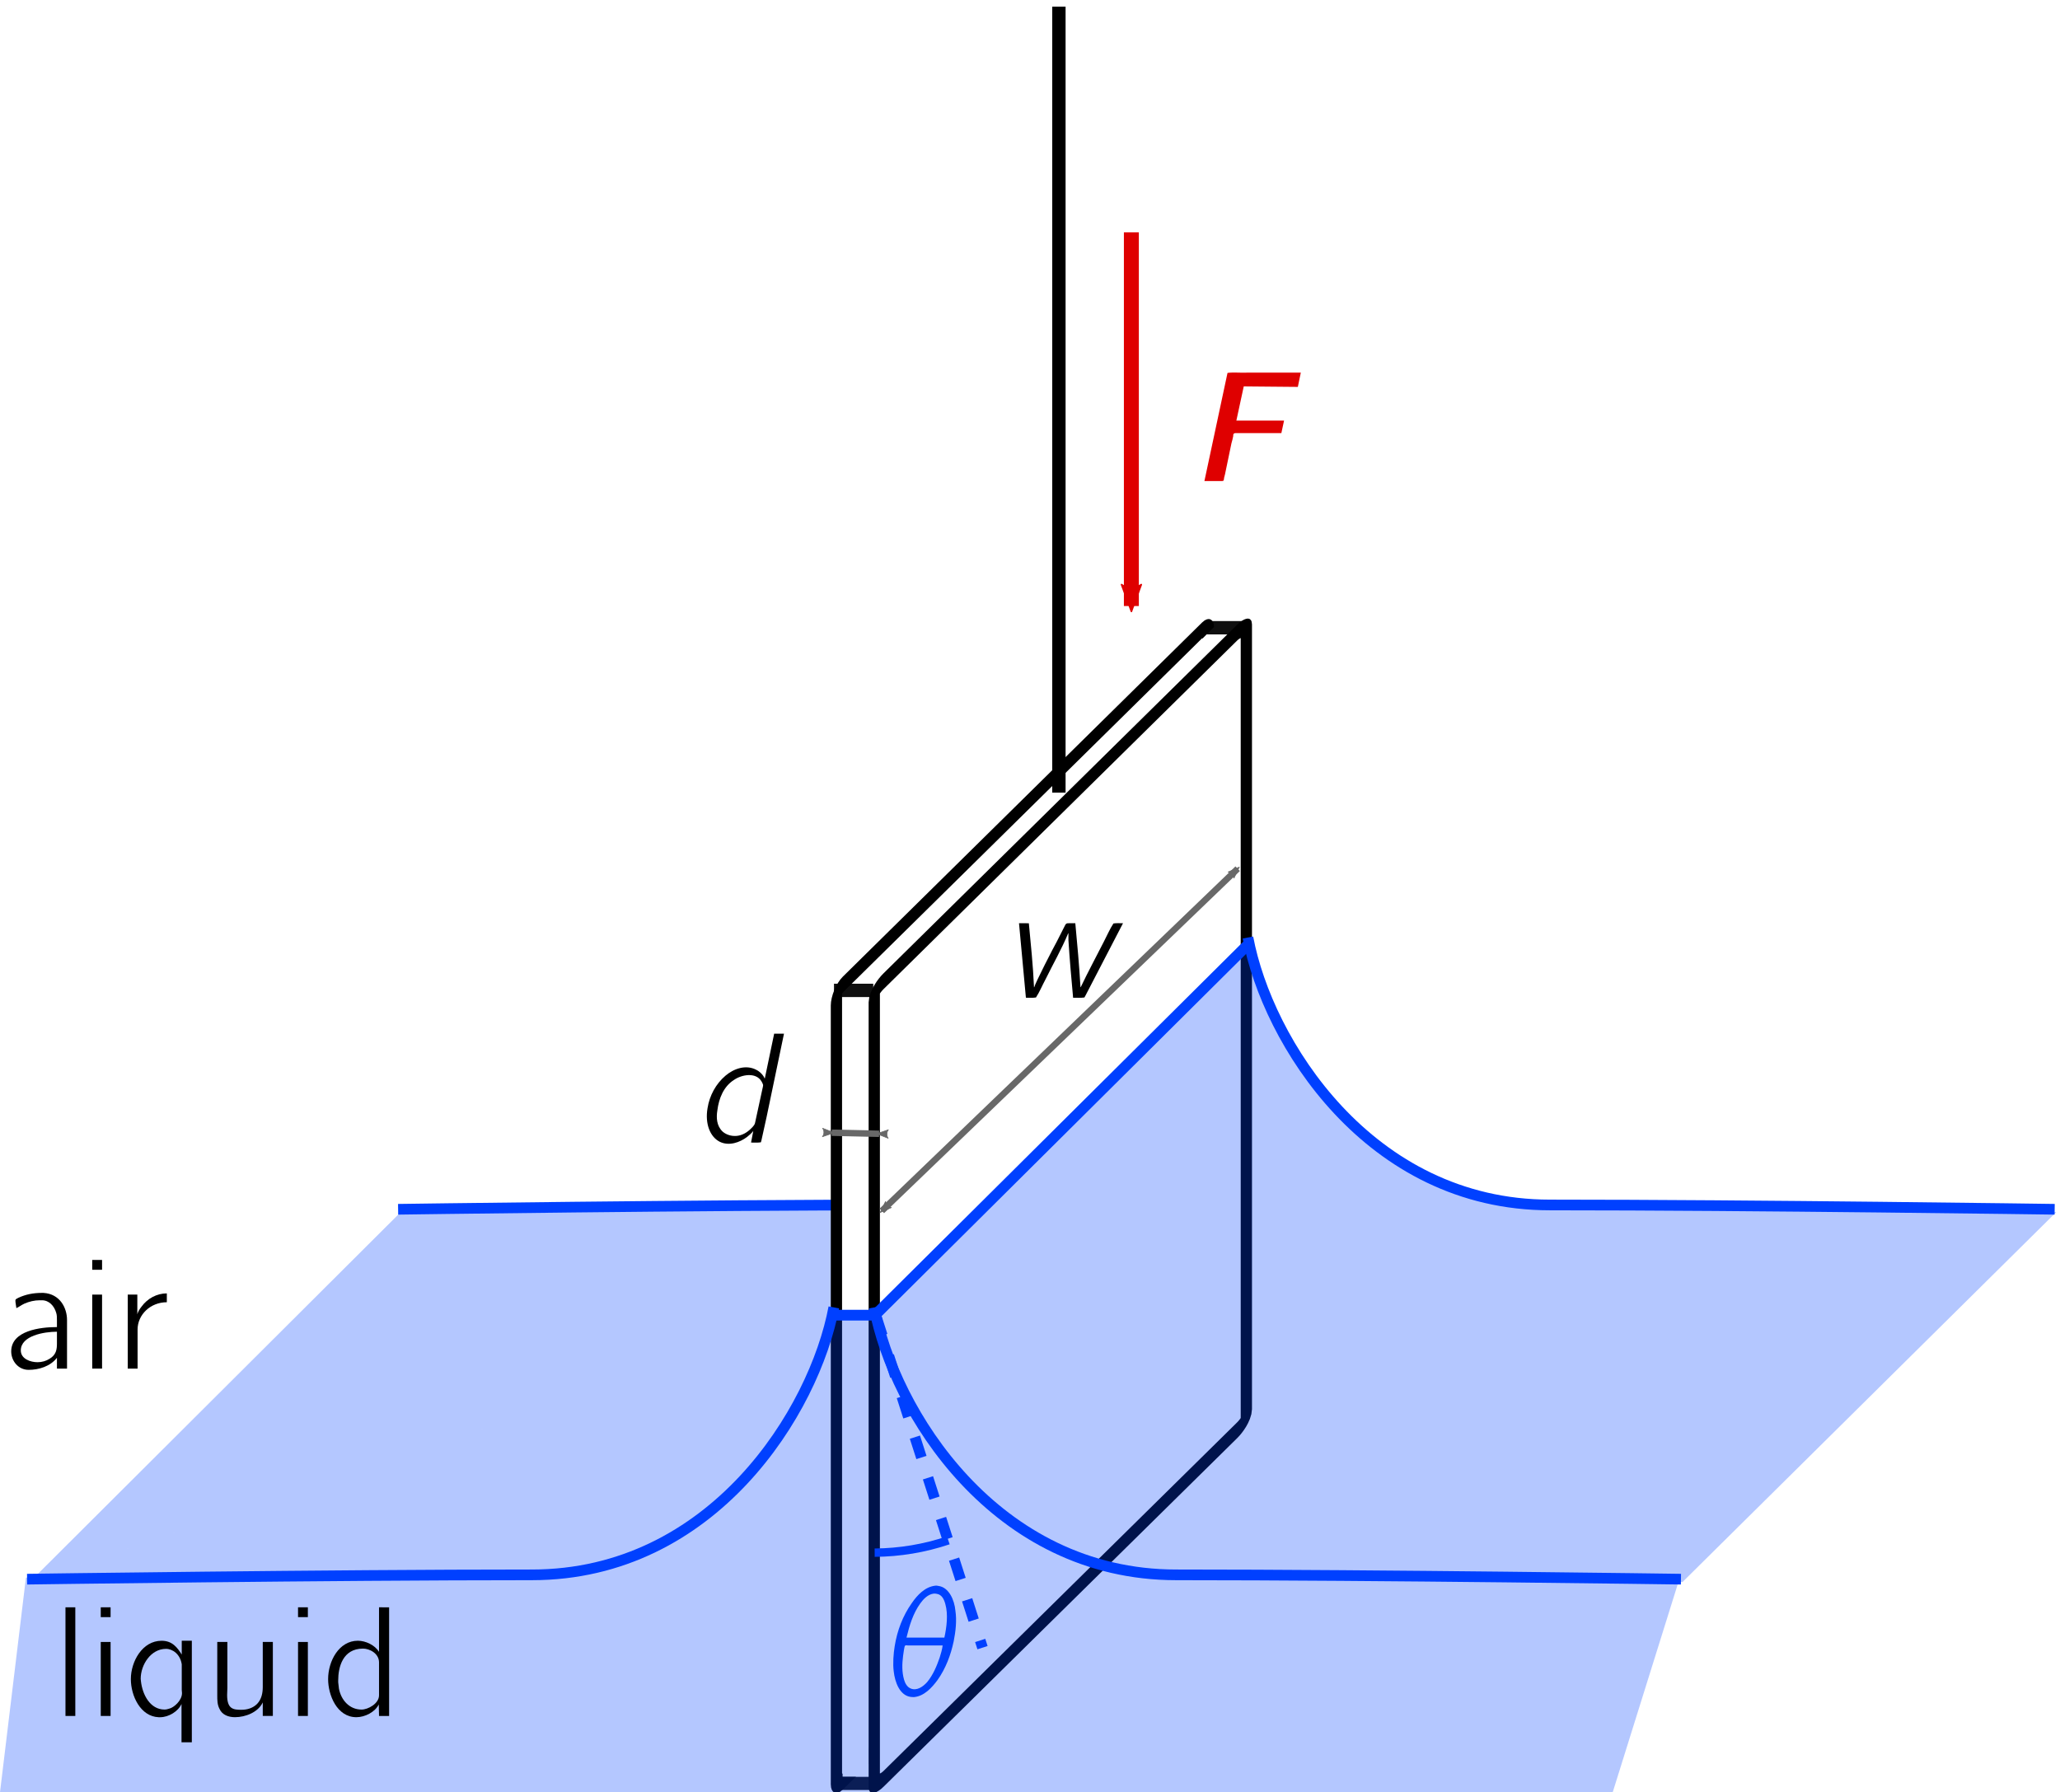 <?xml version="1.0" encoding="UTF-8" standalone="no"?>
<!-- Created with Inkscape (http://www.inkscape.org/) -->

<svg
   xmlns:ns0="http://www.iki.fi/pav/software/textext/"
   xmlns:dc="http://purl.org/dc/elements/1.1/"
   xmlns:cc="http://creativecommons.org/ns#"
   xmlns:rdf="http://www.w3.org/1999/02/22-rdf-syntax-ns#"
   xmlns:svg="http://www.w3.org/2000/svg"
   xmlns="http://www.w3.org/2000/svg"
   xmlns:xlink="http://www.w3.org/1999/xlink"
   xmlns:sodipodi="http://sodipodi.sourceforge.net/DTD/sodipodi-0.dtd"
   xmlns:inkscape="http://www.inkscape.org/namespaces/inkscape"
   width="964.716"
   height="839.429"
   id="svg2"
   version="1.1"
   inkscape:version="0.48.5 r10040"
   sodipodi:docname="wilhelmy_plate.svg">
  <sodipodi:namedview
     id="base"
     pagecolor="#ffffff"
     bordercolor="#666666"
     borderopacity="1.0"
     inkscape:pageopacity="0.0"
     inkscape:pageshadow="2"
     inkscape:zoom="0.49497475"
     inkscape:cx="563.10485"
     inkscape:cy="295.83921"
     inkscape:document-units="px"
     inkscape:current-layer="layer1"
     showgrid="false"
     inkscape:window-width="1440"
     inkscape:window-height="834"
     inkscape:window-x="0"
     inkscape:window-y="27"
     inkscape:window-maximized="1"
     showguides="true"
     inkscape:guide-bbox="true"
     fit-margin-top="0"
     fit-margin-left="0"
     fit-margin-right="0"
     fit-margin-bottom="0" />
  <defs
     id="defs4">
    <marker
       style="overflow:visible"
       id="Arrow2Mstart"
       refX="0"
       refY="0"
       orient="auto"
       inkscape:stockid="Arrow2Mstart">
      <path
         transform="scale(0.6,0.6)"
         d="M 8.719,4.034 -2.207,0.016 8.719,-4.002 c -1.745,2.372 -1.735,5.617 -6e-7,8.035 z"
         style="fill-rule:evenodd;stroke-width:0.625;stroke-linejoin:round"
         id="path4344"
         inkscape:connector-curvature="0" />
    </marker>
    <marker
       inkscape:stockid="Arrow2Mend"
       orient="auto"
       refY="0"
       refX="0"
       id="Arrow2Mend"
       style="overflow:visible">
      <path
         id="path4347"
         style="fill-rule:evenodd;stroke-width:0.625;stroke-linejoin:round"
         d="M 8.719,4.034 -2.207,0.016 8.719,-4.002 c -1.745,2.372 -1.735,5.617 -6e-7,8.035 z"
         transform="scale(-0.6,-0.6)"
         inkscape:connector-curvature="0" />
    </marker>
    <marker
       inkscape:stockid="Arrow2Send"
       orient="auto"
       refY="0"
       refX="0"
       id="Arrow2Send"
       style="overflow:visible">
      <path
         id="path4353"
         style="fill-rule:evenodd;stroke-width:0.625;stroke-linejoin:round"
         d="M 8.719,4.034 -2.207,0.016 8.719,-4.002 c -1.745,2.372 -1.735,5.617 -6e-7,8.035 z"
         transform="matrix(-0.3,0,0,-0.3,0.69,0)"
         inkscape:connector-curvature="0" />
    </marker>
    <marker
       inkscape:stockid="Arrow2Lend"
       orient="auto"
       refY="0"
       refX="0"
       id="Arrow2Lend"
       style="overflow:visible">
      <path
         id="path4341"
         style="fill-rule:evenodd;stroke-width:0.625;stroke-linejoin:round"
         d="M 8.719,4.034 -2.207,0.016 8.719,-4.002 c -1.745,2.372 -1.735,5.617 -6e-7,8.035 z"
         transform="matrix(-1.1,0,0,-1.1,-1.1,0)"
         inkscape:connector-curvature="0" />
    </marker>
    <inkscape:perspective
       id="perspective3773"
       inkscape:persp3d-origin="372.04724 : 350.78739 : 1"
       inkscape:vp_z="744.09448 : 526.18109 : 1"
       inkscape:vp_y="0 : 1000 : 0"
       inkscape:vp_x="0 : 526.18109 : 1"
       sodipodi:type="inkscape:persp3d" />
    <marker
       inkscape:stockid="Arrow2MendP"
       orient="auto"
       refY="0"
       refX="0"
       id="Arrow2MendP"
       style="overflow:visible">
      <path
         id="path5145"
         style="fill:#df0000;fill-rule:evenodd;stroke:#df0000;stroke-width:0.625;stroke-linejoin:round"
         d="M 8.719,4.034 -2.207,0.016 8.719,-4.002 c -1.745,2.372 -1.735,5.617 -6e-7,8.035 z"
         transform="scale(-0.6,-0.6)"
         inkscape:connector-curvature="0" />
    </marker>
    <marker
       style="overflow:visible"
       id="Arrow2Mstartx"
       refX="0"
       refY="0"
       orient="auto"
       inkscape:stockid="Arrow2Mstartx">
      <path
         transform="scale(0.6,0.6)"
         d="M 8.719,4.034 -2.207,0.016 8.719,-4.002 c -1.745,2.372 -1.735,5.617 -6e-7,8.035 z"
         style="fill:#686868;fill-rule:evenodd;stroke:#686868;stroke-width:0.625;stroke-linejoin:round"
         id="path5956"
         inkscape:connector-curvature="0" />
    </marker>
    <marker
       inkscape:stockid="Arrow2MendL"
       orient="auto"
       refY="0"
       refX="0"
       id="Arrow2MendL"
       style="overflow:visible">
      <path
         id="path5959"
         style="fill:#686868;fill-rule:evenodd;stroke:#686868;stroke-width:0.625;stroke-linejoin:round"
         d="M 8.719,4.034 -2.207,0.016 8.719,-4.002 c -1.745,2.372 -1.735,5.617 -6e-7,8.035 z"
         transform="scale(-0.6,-0.6)"
         inkscape:connector-curvature="0" />
    </marker>
    <marker
       style="overflow:visible"
       id="Arrow2Mstartx-8"
       refX="0"
       refY="0"
       orient="auto"
       inkscape:stockid="Arrow2Mstartx">
      <path
         inkscape:connector-curvature="0"
         transform="scale(0.6,0.6)"
         d="M 8.719,4.034 -2.207,0.016 8.719,-4.002 c -1.745,2.372 -1.735,5.617 -6e-7,8.035 z"
         style="fill:#686868;fill-rule:evenodd;stroke:#686868;stroke-width:0.625;stroke-linejoin:round"
         id="path5956-1" />
    </marker>
    <marker
       inkscape:stockid="Arrow2MendL"
       orient="auto"
       refY="0"
       refX="0"
       id="Arrow2MendL-7"
       style="overflow:visible">
      <path
         inkscape:connector-curvature="0"
         id="path5959-7"
         style="fill:#686868;fill-rule:evenodd;stroke:#686868;stroke-width:0.625;stroke-linejoin:round"
         d="M 8.719,4.034 -2.207,0.016 8.719,-4.002 c -1.745,2.372 -1.735,5.617 -6e-7,8.035 z"
         transform="scale(-0.6,-0.6)" />
    </marker>
    <marker
       inkscape:stockid="Arrow2MendX"
       orient="auto"
       refY="0"
       refX="0"
       id="Arrow2MendX"
       style="overflow:visible">
      <path
         id="path6532"
         style="fill:#686868;fill-rule:evenodd;stroke:#686868;stroke-width:0.625;stroke-linejoin:round"
         d="M 8.719,4.034 -2.207,0.016 8.719,-4.002 c -1.745,2.372 -1.735,5.617 -6e-7,8.035 z"
         transform="scale(-0.6,-0.6)"
         inkscape:connector-curvature="0" />
    </marker>
    <marker
       style="overflow:visible"
       id="Arrow2MstartQ"
       refX="0"
       refY="0"
       orient="auto"
       inkscape:stockid="Arrow2MstartQ">
      <path
         transform="scale(0.6,0.6)"
         d="M 8.719,4.034 -2.207,0.016 8.719,-4.002 c -1.745,2.372 -1.735,5.617 -6e-7,8.035 z"
         style="fill:#686868;fill-rule:evenodd;stroke:#686868;stroke-width:0.625;stroke-linejoin:round"
         id="path6535"
         inkscape:connector-curvature="0" />
    </marker>
  </defs>
  <g
     id="layer1"
     inkscape:groupmode="layer"
     inkscape:label="Calque 1"
     transform="translate(125.83,256.477)">
    <path
       sodipodi:nodetypes="csc"
       inkscape:connector-curvature="0"
       id="path3920-43"
       d="m 438.406,182.621 c -9.091,48.487 -56.569,125.259 -141.421,125.259 -94.954,0 -236.376,2.02 -236.376,2.02"
       style="fill:none;stroke:#0040ff;stroke-width:5;stroke-linecap:butt;stroke-linejoin:miter;stroke-miterlimit:4;stroke-opacity:1;stroke-dasharray:none" />
    <path
       sodipodi:nodetypes="cc"
       inkscape:connector-curvature="0"
       id="path3791-7-1"
       d="m 267.186,578.773 17.758,0"
       style="opacity:0.94;color:#000000;fill:#ffffff;fill-opacity:1;fill-rule:nonzero;stroke:#000000;stroke-width:6.25;stroke-linecap:butt;stroke-linejoin:miter;stroke-miterlimit:4;stroke-opacity:1;stroke-dasharray:none;stroke-dashoffset:0;marker:none;visibility:visible;display:inline;overflow:visible;enable-background:accumulate" />
    <path
       inkscape:connector-curvature="0"
       d="m 266.309,356.772 c -9.091,48.487 -56.569,125.259 -141.421,125.259 -94.954,0 -236.376,2.02 -236.376,2.02 M 266.309,356.772 440.06,183.531 c -9.091,48.487 -56.569,125.259 -141.421,125.259 -94.954,0 -236.376,2.02 -236.376,2.02 L -111.488,484.051"
       style="fill:#0042ff;fill-opacity:0.294;stroke:none"
       id="path3920-0-1" />
    <rect
       transform="matrix(0.712,-0.702,0,1,0,0)"
       ry="4.286"
       rx="4.231"
       y="469.754"
       x="373.421"
       height="373.327"
       width="244.727"
       id="rect2985-3"
       style="color:#000000;fill:#ffffff;fill-opacity:1;stroke:#000000;stroke-width:7.408;stroke-linecap:butt;stroke-linejoin:miter;stroke-miterlimit:4;stroke-opacity:1;stroke-dasharray:none;stroke-dashoffset:0;marker:none;visibility:visible;display:inline;overflow:visible;enable-background:accumulate" />
    <path
       sodipodi:nodetypes="csc"
       inkscape:connector-curvature="0"
       id="path3920-0"
       d="m 264.655,355.862 c -9.091,48.487 -56.569,125.259 -141.421,125.259 -94.954,0 -236.376,2.02 -236.376,2.02"
       style="fill:none;stroke:#0040ff;stroke-width:5;stroke-linecap:butt;stroke-linejoin:miter;stroke-miterlimit:4;stroke-opacity:1;stroke-dasharray:none" />
    <rect
       inkscape:transform-center-y="0.70786342"
       inkscape:transform-center-x="-4.285736"
       transform="matrix(0.704,-0.71,0,1,0,0)"
       y="483.633"
       x="612.847"
       height="13.053"
       width="17.671"
       id="rect3864-5"
       style="color:#000000;fill:#ffffff;fill-opacity:1;fill-rule:nonzero;stroke:none;stroke-width:5.298;marker:none;visibility:visible;display:inline;overflow:visible;enable-background:accumulate" />
    <path
       inkscape:connector-curvature="0"
       id="path3791-7"
       d="m 438.217,37.527 17.758,0"
       style="opacity:0.94;color:#000000;fill:#ffffff;fill-opacity:1;fill-rule:nonzero;stroke:#000000;stroke-width:6.25;stroke-linecap:butt;stroke-linejoin:miter;stroke-miterlimit:4;stroke-opacity:1;stroke-dasharray:none;stroke-dashoffset:0;marker:none;visibility:visible;display:inline;overflow:visible;enable-background:accumulate" />
    <rect
       y="555.809"
       x="268.764"
       height="19.824"
       width="12.438"
       id="rect3864"
       style="color:#000000;fill:#ffffff;fill-opacity:1;fill-rule:nonzero;stroke:none;stroke-width:5.298;marker:none;visibility:visible;display:inline;overflow:visible;enable-background:accumulate" />
    <rect
       transform="matrix(0.712,-0.702,0,1,0,0)"
       ry="2.991"
       rx="6.126"
       y="486.986"
       x="398.311"
       height="373.579"
       width="244.727"
       id="rect2985"
       style="color:#000000;fill:#ffffff;fill-opacity:1;stroke:#000000;stroke-width:7.408;stroke-linecap:butt;stroke-linejoin:miter;stroke-miterlimit:4;stroke-opacity:1;stroke-dasharray:none;stroke-dashoffset:0;marker:none;visibility:visible;display:inline;overflow:visible;enable-background:accumulate" />
    <path
       sodipodi:nodetypes="csc"
       inkscape:connector-curvature="0"
       id="path3920-4"
       d="m 458.589,182.621 c 9.091,48.487 56.569,125.259 141.421,125.259 94.954,0 236.376,2.02 236.376,2.02"
       style="fill:none;stroke:#0040ff;stroke-width:5;stroke-linecap:butt;stroke-linejoin:miter;stroke-miterlimit:4;stroke-opacity:1;stroke-dasharray:none" />
    <path
       inkscape:connector-curvature="0"
       id="path3791"
       d="m 264.732,207.38 18.393,0"
       style="opacity:0.94;color:#000000;fill:#ffffff;fill-opacity:1;fill-rule:nonzero;stroke:#000000;stroke-width:6.25;stroke-linecap:butt;stroke-linejoin:miter;stroke-miterlimit:4;stroke-opacity:1;stroke-dasharray:none;stroke-dashoffset:0;marker:none;visibility:visible;display:inline;overflow:visible;enable-background:accumulate" />
    <path
       sodipodi:nodetypes="csc"
       inkscape:connector-curvature="0"
       id="path3920"
       d="m 283.577,355.862 c 9.091,48.487 56.569,125.259 141.421,125.259 94.954,0 236.376,2.02 236.376,2.02"
       style="fill:none;stroke:#0040ff;stroke-width:5;stroke-linecap:butt;stroke-linejoin:miter;stroke-miterlimit:4;stroke-opacity:1;stroke-dasharray:none" />
    <path
       id="path4041"
       d="m 458.929,185.576 0,0 0,0 -175,173.929"
       style="color:#000000;fill:none;stroke:#0040ff;stroke-width:5;stroke-linecap:butt;stroke-linejoin:miter;stroke-miterlimit:4;stroke-opacity:1;stroke-dasharray:none;stroke-dashoffset:0;marker:none;visibility:visible;display:inline;overflow:visible;enable-background:accumulate"
       inkscape:connector-curvature="0" />
    <path
       id="path3983"
       d="m 283.929,359.505 -19.643,0"
       style="color:#000000;fill:none;stroke:#0040ff;stroke-width:5;stroke-linecap:butt;stroke-linejoin:miter;stroke-miterlimit:4;stroke-opacity:1;stroke-dasharray:none;stroke-dashoffset:0;marker:none;visibility:visible;display:inline;overflow:visible;enable-background:accumulate"
       inkscape:connector-curvature="0" />
    <path
       sodipodi:nodetypes="csccccsc"
       inkscape:connector-curvature="0"
       d="m 837.132,311.228 c 0,0 -141.421,-2.02 -236.376,-2.02 -84.853,0 -132.33,-76.772 -141.252,-123.781 l 0.17,1.478 0,0 -175.176,172.107 c 8.916,46.666 56.393,123.437 141.246,123.437 94.954,0 236.376,2.02 236.376,2.02 z"
       style="color:#000000;fill:#0042ff;fill-opacity:0.294;stroke:none;stroke-width:5;marker:none;visibility:visible;display:inline;overflow:visible;enable-background:accumulate"
       id="path4041-6" />
    <path
       sodipodi:nodetypes="csccscccc"
       inkscape:connector-curvature="0"
       d="m 660.83,482.43 c 0,0 -141.421,-2.02 -236.376,-2.02 -84.853,0 -132.33,-76.772 -141.246,-123.437 l -19.283,-10e-6 c -8.907,46.666 -56.384,123.437 -141.237,123.437 -94.954,0 -236.376,2.02 -236.376,2.02 l -12.143,100.522 755.245,0 z"
       style="color:#000000;fill:#0042ff;fill-opacity:0.294;stroke:none;stroke-width:5;marker:none;visibility:visible;display:inline;overflow:visible;enable-background:accumulate"
       id="path3983-1" />
    <path
       sodipodi:nodetypes="cc"
       inkscape:connector-curvature="0"
       id="path4165"
       d="m 370.067,114.752 0,-368.104"
       style="color:#000000;fill:#ffffff;fill-opacity:1;fill-rule:nonzero;stroke:#000000;stroke-width:6.25;stroke-linecap:butt;stroke-linejoin:miter;stroke-miterlimit:4;stroke-opacity:1;stroke-dasharray:none;stroke-dashoffset:0;marker:none;visibility:visible;display:inline;overflow:visible;enable-background:accumulate" />
    <path
       inkscape:connector-curvature="0"
       id="path4184"
       d="m 284.286,359.505 50,155.714"
       style="color:#000000;fill:none;stroke:#0040ff;stroke-width:5;stroke-linecap:butt;stroke-linejoin:miter;stroke-miterlimit:4;stroke-opacity:1;stroke-dasharray:10, 10;stroke-dashoffset:0;marker:none;visibility:visible;display:inline;overflow:visible;enable-background:accumulate" />
    <path
       sodipodi:open="true"
       transform="matrix(2.071,0,0,2.071,-411.468,-497.175)"
       sodipodi:end="1.5642028"
       sodipodi:start="1.2455869"
       d="m 352.36,464.573 c -5.367,1.81 -10.988,2.751 -16.651,2.788"
       sodipodi:ry="53.214287"
       sodipodi:rx="53.214287"
       sodipodi:cy="414.14789"
       sodipodi:cx="335.35715"
       id="path4203"
       style="color:#000000;fill:none;stroke:#0040ff;stroke-width:1.893;stroke-linecap:butt;stroke-linejoin:miter;stroke-miterlimit:4;stroke-opacity:1;stroke-dasharray:none;stroke-dashoffset:0;marker:none;visibility:visible;display:inline;overflow:visible;enable-background:accumulate"
       sodipodi:type="arc" />
    <g
       style="fill:#df0000;fill-opacity:1"
       id="g4247"
       ns0:preamble="/home/vincent/Documents/Latex/preambule_inkscape.tex"
       ns0:text="$\\boldsymbol{F}$"
       transform="matrix(7.369,0,0,7.369,-1214.942,-1024.246)">
      <defs
         id="defs4249">
        <g
           id="g4251">
          <symbol
             id="textext-9cc1d706-0"
             overflow="visible"
             style="overflow:visible">
            <path
               id="path4254"
               d=""
               style="stroke:none"
               inkscape:connector-curvature="0" />
          </symbol>
          <symbol
             id="textext-9cc1d706-1"
             overflow="visible"
             style="overflow:visible">
            <path
               id="path4257"
               d="m 0.906,0 1.109,0 c 0.125,0 0.125,-0.047 0.141,-0.203 0.047,-0.156 0.078,-0.312 0.109,-0.469 L 2.625,-2.406 c 0.047,-0.141 0.078,-0.297 0.109,-0.438 0,-0.062 0,-0.141 0.047,-0.172 0.047,-0.047 0.156,-0.031 0.203,-0.031 l 2.812,0 0.172,-0.797 -3.031,0 0.469,-2.172 3.438,0.031 0.188,-0.906 -3.438,0 C 3.203,-6.875 2.734,-6.922 2.375,-6.875 l -0.031,0.141 z m 0,0"
               style="stroke:none"
               inkscape:connector-curvature="0" />
          </symbol>
        </g>
      </defs>
      <g
         style="fill:#df0000;fill-opacity:1"
         id="textext-9cc1d706-2">
        <g
           id="g4260"
           style="fill:#df0000;fill-opacity:1">
          <use
             style="fill:#df0000;fill-opacity:1"
             id="use4262"
             y="134.765"
             x="223.432"
             xlink:href="#textext-9cc1d706-1"
             width="744.094"
             height="1052.362" />
        </g>
      </g>
    </g>
    <path
       sodipodi:nodetypes="cc"
       style="fill:none;stroke:#df0000;stroke-width:7;stroke-linecap:butt;stroke-linejoin:miter;stroke-miterlimit:4;stroke-opacity:1;stroke-dasharray:none;marker-end:url(#Arrow2MendP)"
       d="m 404,-147.638 0,175"
       id="path4297"
       inkscape:connector-curvature="0" />
    <g
       id="g5310"
       style="fill:#0042ff;fill-opacity:1"
       transform="matrix(7.369,0,0,7.369,-1357.104,-455.288)"
       ns0:preamble="/home/vincent/Documents/Latex/preambule_inkscape.tex"
       ns0:text="$\\theta$">
      <defs
         id="defs5312">
        <g
           id="g5314">
          <symbol
             id="textext-1b751182-0"
             overflow="visible"
             style="overflow:visible">
            <path
               id="path5317"
               d=""
               style="stroke:none"
               inkscape:connector-curvature="0" />
          </symbol>
          <symbol
             id="textext-1b751182-1"
             overflow="visible"
             style="overflow:visible">
            <path
               id="path5320"
               d="m 3.078,-7 c -0.641,0.078 -1.125,0.594 -1.469,1.094 -0.578,0.812 -0.938,1.766 -1.094,2.75 -0.078,0.469 -0.125,1.109 -0.062,1.594 C 0.531,-0.844 0.844,-0.047 1.5,0.062 1.578,0.078 1.672,0.078 1.75,0.078 2.391,0.016 2.875,-0.516 3.234,-1 c 0.531,-0.75 0.844,-1.594 1.031,-2.469 0.125,-0.625 0.203,-1.312 0.109,-1.938 C 4.312,-6.109 3.953,-6.891 3.312,-6.984 3.234,-7 3.156,-7.016 3.078,-7 z m 0.594,3.297 -2.406,0 C 1.453,-4.469 1.672,-5.219 2.141,-5.875 2.344,-6.156 2.625,-6.453 3,-6.5 c 0.062,0 0.125,0 0.188,0.016 0.328,0.047 0.469,0.359 0.547,0.656 0.188,0.656 0.078,1.484 -0.062,2.125 z m -0.109,0.5 c -0.031,0.25 -0.109,0.516 -0.188,0.766 -0.188,0.547 -0.422,1.109 -0.797,1.562 -0.25,0.281 -0.656,0.578 -1.047,0.406 -0.234,-0.094 -0.359,-0.344 -0.422,-0.562 -0.141,-0.5 -0.125,-1 -0.062,-1.5 C 1.062,-2.625 1.125,-3.156 1.172,-3.188 1.219,-3.234 1.312,-3.203 1.359,-3.203 z m 0,0"
               style="stroke:none"
               inkscape:connector-curvature="0" />
          </symbol>
        </g>
      </defs>
      <g
         id="textext-1b751182-2"
         style="fill:#0042ff;fill-opacity:1">
        <g
           id="g5323"
           style="fill:#0042ff;fill-opacity:1">
          <use
             id="use5325"
             y="134.765"
             x="223.432"
             xlink:href="#textext-1b751182-1"
             width="744.094"
             height="1052.362"
             style="fill:#0042ff;fill-opacity:1" />
        </g>
      </g>
    </g>
    <path
       style="fill:none;stroke:#686868;stroke-width:3;stroke-linecap:butt;stroke-linejoin:miter;stroke-miterlimit:4;stroke-opacity:1;stroke-dasharray:none;marker-start:url(#Arrow2Mstartx);marker-end:url(#Arrow2MendL)"
       d="M 287.143,310.648 453.781,150.388"
       id="path5379"
       inkscape:connector-curvature="0"
       sodipodi:nodetypes="cc" />
    <g
       ns0:text="$w$"
       ns0:preamble="/home/vincent/Documents/Latex/preambule_inkscape.tex"
       transform="matrix(7.369,0,0,7.369,-1303.497,-782.497)"
       style="fill:#df0000;fill-opacity:1"
       id="g5481">
      <defs
         id="defs5483">
        <g
           id="g5485">
          <symbol
             style="overflow:visible"
             overflow="visible"
             id="textext-510d23d9-0">
            <path
               inkscape:connector-curvature="0"
               style="stroke:none"
               d=""
               id="path5488" />
          </symbol>
          <symbol
             style="overflow:visible"
             overflow="visible"
             id="textext-510d23d9-1">
            <path
               inkscape:connector-curvature="0"
               style="stroke:none"
               d="m 1.141,-4.703 0.438,4.734 c 0.219,0 0.453,0.016 0.641,-0.016 C 2.453,-0.344 2.625,-0.766 2.828,-1.141 3.312,-2.125 3.844,-3.047 4.266,-4.062 l 0.016,0 0,0.438 c 0.078,1.25 0.188,2.453 0.297,3.656 0.234,0 0.5,0.016 0.719,-0.016 L 5.375,-0.125 7.75,-4.703 c -0.219,0 -0.438,-0.016 -0.609,0.016 -0.234,0.359 -0.406,0.766 -0.609,1.156 -0.484,0.953 -1,1.906 -1.469,2.891 l -0.016,0 C 4.969,-2.016 4.844,-3.375 4.719,-4.703 l -0.406,0 c -0.156,0 -0.188,0.016 -0.25,0.141 -0.031,0.062 -0.391,0.766 -0.531,1.047 -0.188,0.328 -1.359,2.609 -1.422,2.875 l -0.016,0 c -0.062,-1.406 -0.203,-2.719 -0.328,-4.062 z m 0.938,4.062 c 0,0 0.016,0 0.016,0 0,0 -0.016,0.016 -0.016,0 z m 0,0"
               id="path5491" />
          </symbol>
        </g>
      </defs>
      <g
         id="textext-510d23d9-2">
        <g
           style="fill:#000000;fill-opacity:1"
           id="g5494">
          <use
             height="1052.362"
             width="744.094"
             xlink:href="#textext-510d23d9-1"
             x="223.432"
             y="134.765"
             id="use5496" />
        </g>
      </g>
    </g>
    <path
       style="fill:none;stroke:#686868;stroke-width:3;stroke-linecap:butt;stroke-linejoin:miter;stroke-miterlimit:4;stroke-opacity:1;stroke-dasharray:none;marker-start:url(#Arrow2MendX);marker-end:url(#Arrow2MstartQ)"
       d="m 263.669,274.04 22.186,0.505"
       id="path5379-3"
       inkscape:connector-curvature="0"
       sodipodi:nodetypes="cc" />
    <g
       id="g6794"
       style="fill:#df0000;fill-opacity:1"
       transform="matrix(7.369,0,0,7.369,-1447.862,-714.433)"
       ns0:preamble="/home/vincent/Documents/Latex/preambule_inkscape.tex"
       ns0:text="$d$">
      <defs
         id="defs6796">
        <g
           id="g6798">
          <symbol
             id="textext-809dd713-0"
             overflow="visible"
             style="overflow:visible">
            <path
               id="path6801"
               d=""
               style="stroke:none"
               inkscape:connector-curvature="0" />
          </symbol>
          <symbol
             id="textext-809dd713-1"
             overflow="visible"
             style="overflow:visible">
            <path
               id="path6804"
               d="m 5.172,-6.922 -0.594,2.844 -0.016,0 C 4.484,-4.297 4.234,-4.531 4.031,-4.625 3.375,-4.969 2.609,-4.703 2.078,-4.25 1.469,-3.734 1.062,-2.984 0.938,-2.188 0.766,-1.203 1.094,-0.359 1.719,-0.047 2.297,0.234 2.984,0 3.453,-0.359 3.594,-0.469 3.734,-0.594 3.844,-0.734 L 3.703,0 c 0.219,0 0.438,0.016 0.625,-0.016 L 4.359,-0.125 c 0.109,-0.5 0.219,-0.984 0.328,-1.484 l 1.109,-5.312 z M 4.375,-3.875 c 0.031,0.062 0.078,0.141 0.094,0.219 0,0.094 -0.047,0.234 -0.062,0.328 C 4.359,-3.109 3.984,-1.375 3.984,-1.375 3.953,-1.141 3.875,-1.062 3.703,-0.891 c -0.25,0.25 -0.562,0.438 -0.922,0.469 -0.375,0.031 -0.703,-0.109 -0.891,-0.281 -0.375,-0.359 -0.406,-0.875 -0.328,-1.344 0.094,-0.75 0.391,-1.516 1.062,-1.938 C 3.094,-4.312 4.016,-4.5 4.375,-3.875 z m -0.531,3.141 c 0,0 0.016,0 0.016,0 0,0 -0.016,0.016 -0.016,0 z m 0,0"
               style="stroke:none"
               inkscape:connector-curvature="0" />
          </symbol>
        </g>
      </defs>
      <g
         id="textext-809dd713-2">
        <g
           id="g6807"
           style="fill:#000000;fill-opacity:1">
          <use
             id="use6809"
             y="134.765"
             x="223.432"
             xlink:href="#textext-809dd713-1"
             width="744.094"
             height="1052.362" />
        </g>
      </g>
    </g>
    <g
       ns0:text="air"
       ns0:preamble="/home/vincent/Documents/Latex/preambule_inkscape.tex"
       transform="matrix(7.369,0,0,7.369,-1771.081,-608.445)"
       style="fill:#df0000;fill-opacity:1"
       id="g7034">
      <defs
         id="defs7036">
        <g
           id="g7038">
          <symbol
             overflow="visible"
             id="textext-865454b7-0"
             style="overflow:visible">
            <path
               style="stroke:none"
               d=""
               id="path7041"
               inkscape:connector-curvature="0" />
          </symbol>
          <symbol
             overflow="visible"
             id="textext-865454b7-1"
             style="overflow:visible">
            <path
               style="stroke:none"
               d="m 0.875,-3.859 c 0.172,-0.078 0.328,-0.203 0.5,-0.281 0.312,-0.141 0.656,-0.219 0.984,-0.219 l 0.141,0 c 0.453,0 0.781,0.359 0.906,0.797 0.047,0.141 0.047,0.297 0.047,0.469 l 0,0.438 c -1.047,0 -2.906,0.219 -2.906,1.547 0,0.594 0.438,1.172 1.109,1.172 0.641,0 1.375,-0.219 1.797,-0.766 l 0,0.688 0.641,0 0,-2.625 c 0,-0.156 0,-0.312 0,-0.469 0,-0.75 -0.438,-1.656 -1.5,-1.719 l -0.109,0 c -0.531,0 -1.016,0.094 -1.484,0.312 -0.062,0.047 -0.188,0.062 -0.188,0.172 0,0.156 0.047,0.328 0.062,0.484 z m 2.578,1.5 0,0.75 c 0,0.375 -0.047,0.719 -0.469,0.969 C 2.766,-0.5 2.5,-0.422 2.219,-0.422 c -0.438,0 -1.062,-0.203 -1.062,-0.75 0,-0.938 1.484,-1.188 2.297,-1.188 z m 0,0"
               id="path7044"
               inkscape:connector-curvature="0" />
          </symbol>
          <symbol
             overflow="visible"
             id="textext-865454b7-2"
             style="overflow:visible">
            <path
               style="stroke:none"
               d="m 0.797,-4.719 0,4.703 0.625,0 0,-4.703 z m 0,-2.203 0,0.625 0.625,0 0,-0.625 z m 0,0"
               id="path7047"
               inkscape:connector-curvature="0" />
          </symbol>
          <symbol
             overflow="visible"
             id="textext-865454b7-3"
             style="overflow:visible">
            <path
               style="stroke:none"
               d="m 1.422,-3.469 0,-1.25 -0.609,0 0,4.703 0.625,0 0,-2.484 c 0,-0.938 0.812,-1.734 1.859,-1.734 l 0,-0.562 C 2.656,-4.797 2.062,-4.469 1.688,-3.953 1.578,-3.812 1.469,-3.656 1.422,-3.469 z m 0,0"
               id="path7050"
               inkscape:connector-curvature="0" />
          </symbol>
        </g>
      </defs>
      <g
         id="textext-865454b7-4">
        <g
           style="fill:#000000;fill-opacity:1"
           id="g7053">
          <use
             xlink:href="#textext-865454b7-1"
             x="223.432"
             y="134.765"
             id="use7055"
             width="744.094"
             height="1052.362" />
          <use
             xlink:href="#textext-865454b7-2"
             x="228.331"
             y="134.765"
             id="use7057"
             width="744.094"
             height="1052.362" />
          <use
             xlink:href="#textext-865454b7-3"
             x="230.572"
             y="134.765"
             id="use7059"
             width="744.094"
             height="1052.362" />
        </g>
      </g>
    </g>
    <g
       id="g7334"
       style="fill:#df0000;fill-opacity:1"
       transform="matrix(7.369,0,0,7.369,-1747.509,-445.754)"
       ns0:preamble="/home/vincent/Documents/Latex/preambule_inkscape.tex"
       ns0:text="liquid">
      <defs
         id="defs7336">
        <g
           id="g7338">
          <symbol
             id="textext-fb2001de-0"
             overflow="visible"
             style="overflow:visible">
            <path
               id="path7341"
               d=""
               style="stroke:none"
               inkscape:connector-curvature="0" />
          </symbol>
          <symbol
             id="textext-fb2001de-1"
             overflow="visible"
             style="overflow:visible">
            <path
               id="path7344"
               d="m 0.797,-6.922 0,6.906 0.625,0 0,-6.906 z m 0,0"
               style="stroke:none"
               inkscape:connector-curvature="0" />
          </symbol>
          <symbol
             id="textext-fb2001de-2"
             overflow="visible"
             style="overflow:visible">
            <path
               id="path7347"
               d="m 0.797,-4.719 0,4.703 0.625,0 0,-4.703 z m 0,-2.203 0,0.625 0.625,0 0,-0.625 z m 0,0"
               style="stroke:none"
               inkscape:connector-curvature="0" />
          </symbol>
          <symbol
             id="textext-fb2001de-3"
             overflow="visible"
             style="overflow:visible">
            <path
               id="path7350"
               d="m 3.688,-0.781 0,2.438 0.656,0 0,-6.453 -0.641,0 0,0.875 c -0.281,-0.438 -0.594,-0.875 -1.281,-0.875 -1.219,0 -1.953,1.312 -1.953,2.438 0,1.062 0.609,2.375 1.766,2.422 l 0.094,0 c 0.547,0 1.156,-0.375 1.359,-0.844 z m -2.578,-1.438 c 0,-0.047 -0.016,-0.109 -0.016,-0.156 0,-0.891 0.641,-1.906 1.609,-1.906 0.422,0 0.906,0.344 1,0.984 l 0,1.625 c 0,0.062 0.016,0.141 0.016,0.203 0,0.484 -0.531,0.922 -0.797,0.984 -0.094,0.031 -0.203,0.062 -0.312,0.062 -0.922,0 -1.406,-0.953 -1.5,-1.797 z m 0,0"
               style="stroke:none"
               inkscape:connector-curvature="0" />
          </symbol>
          <symbol
             id="textext-fb2001de-4"
             overflow="visible"
             style="overflow:visible">
            <path
               id="path7353"
               d="m 0.812,-4.719 0,3.391 c 0,0.297 0,0.594 0.141,0.859 C 1.125,-0.078 1.531,0.062 1.938,0.062 c 0.672,0 1.469,-0.312 1.766,-0.938 l 0,0.859 0.641,0 0,-4.703 -0.641,0 0,2.406 c 0,0.156 0,0.297 0,0.453 0,0.391 -0.078,0.781 -0.359,1.078 -0.266,0.266 -0.625,0.375 -1,0.375 -0.516,0 -0.906,-0.047 -0.906,-0.938 0,-0.156 0.016,-0.297 0.016,-0.453 l 0,-2.922 z m 0,0"
               style="stroke:none"
               inkscape:connector-curvature="0" />
          </symbol>
          <symbol
             id="textext-fb2001de-5"
             overflow="visible"
             style="overflow:visible">
            <path
               id="path7356"
               d="m 3.703,-6.922 0,2.828 C 3.438,-4.516 2.859,-4.797 2.359,-4.797 c -1.203,0 -1.891,1.297 -1.891,2.438 0,1.016 0.562,2.422 1.797,2.422 0.547,0 1.188,-0.328 1.422,-0.812 l 0.016,0.734 0.641,0 0,-6.906 z m -2.594,4.766 0,-0.125 c 0,-0.828 0.281,-2.016 1.578,-2.016 0.422,0 1.016,0.312 1.016,0.875 0,0.125 0,0.25 0,0.375 l 0,1.719 c 0,0.531 -0.703,0.906 -1.109,0.906 -0.766,0 -1.297,-0.594 -1.438,-1.328 C 1.141,-1.891 1.125,-2.031 1.109,-2.156 z m 0,0"
               style="stroke:none"
               inkscape:connector-curvature="0" />
          </symbol>
        </g>
      </defs>
      <g
         id="textext-fb2001de-6">
        <g
           id="g7359"
           style="fill:#000000;fill-opacity:1">
          <use
             id="use7361"
             y="134.765"
             x="223.432"
             xlink:href="#textext-fb2001de-1"
             width="744.094"
             height="1052.362" />
          <use
             id="use7363"
             y="134.765"
             x="225.674"
             xlink:href="#textext-fb2001de-2"
             width="744.094"
             height="1052.362" />
          <use
             id="use7365"
             y="134.765"
             x="227.915"
             xlink:href="#textext-fb2001de-3"
             width="744.094"
             height="1052.362" />
          <use
             id="use7367"
             y="134.765"
             x="233.063"
             xlink:href="#textext-fb2001de-4"
             width="744.094"
             height="1052.362" />
          <use
             id="use7369"
             y="134.765"
             x="238.211"
             xlink:href="#textext-fb2001de-2"
             width="744.094"
             height="1052.362" />
          <use
             id="use7371"
             y="134.765"
             x="240.452"
             xlink:href="#textext-fb2001de-5"
             width="744.094"
             height="1052.362" />
        </g>
      </g>
    </g>
  </g>
</svg>
